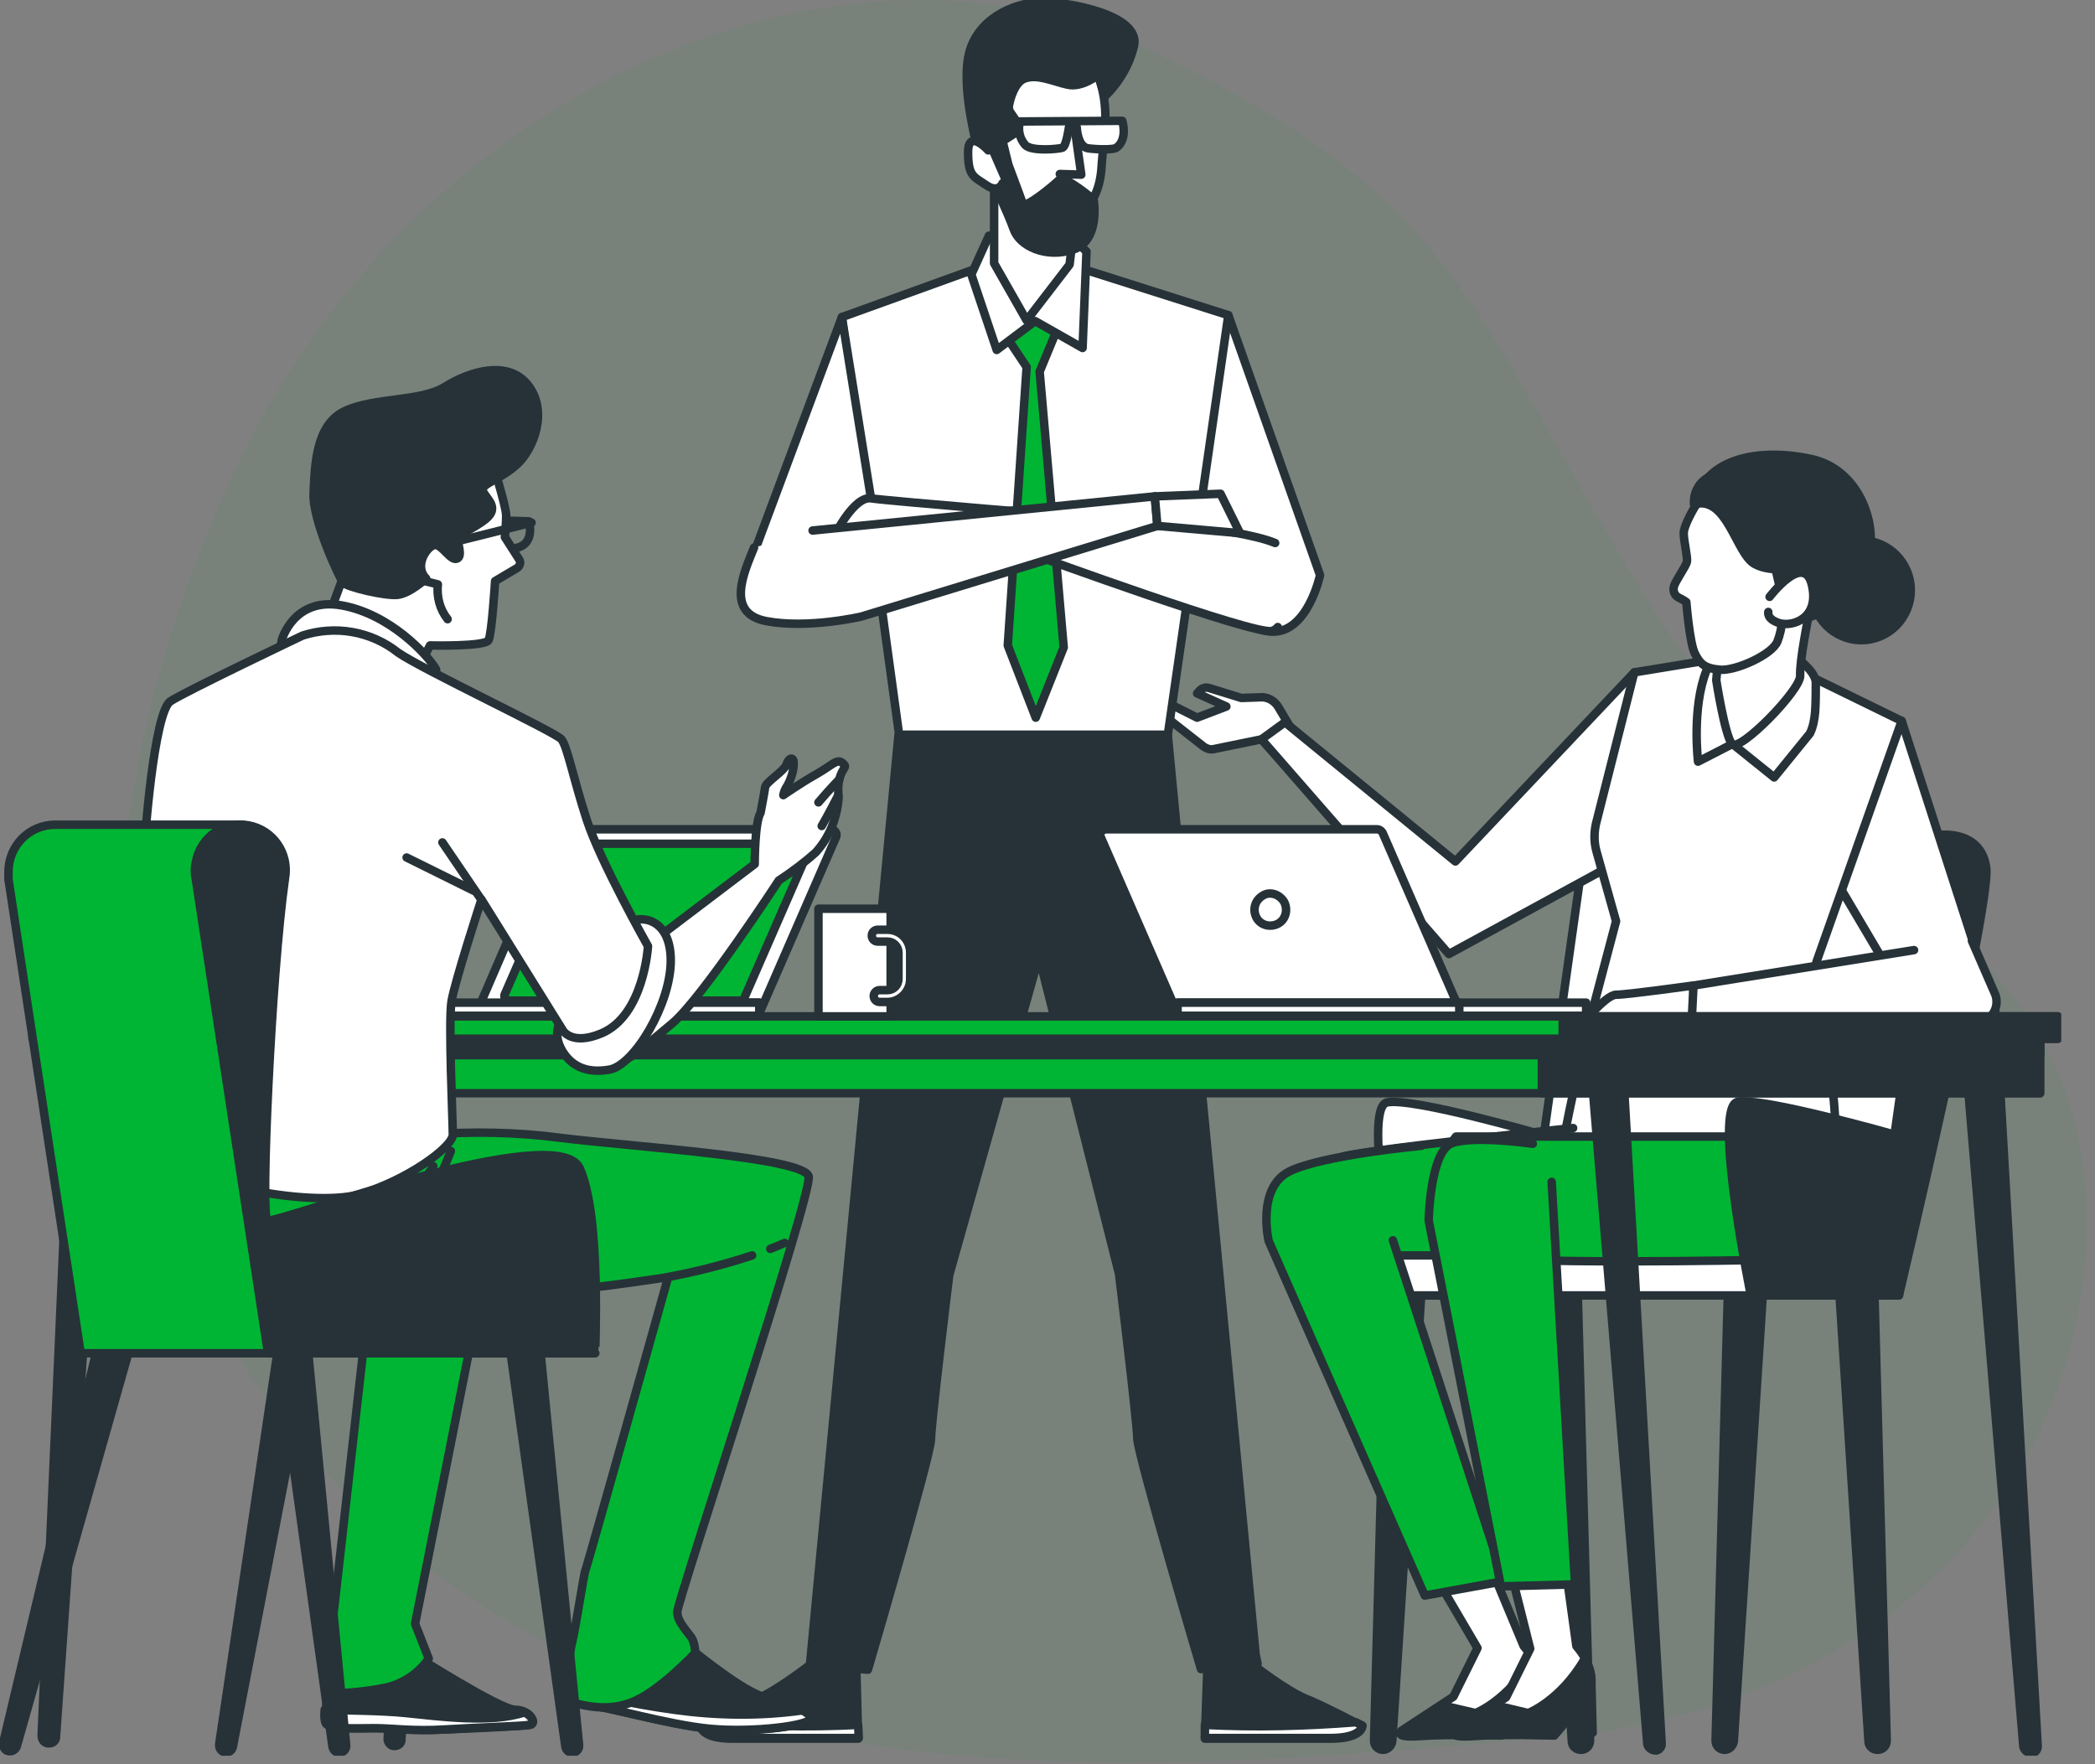 <svg width="247" height="208" viewBox="0 0 247 208" fill="none" xmlns="http://www.w3.org/2000/svg">
<rect x="0" y="0" width="247" height="208" fill="#808080" stroke="none"/>
<g opacity="0.08">
<path opacity="0.08" d="M15.393 129.628C15.393 129.628 22.813 169.761 60.447 191.509C98.074 213.257 144.85 208.069 182.872 204.866C220.893 201.662 246.548 175.855 245.995 142.869C245.442 109.883 215.247 104.797 194.056 70.388C172.864 35.985 172.419 23.675 135.968 6.101C99.517 -11.468 49.988 10.331 28.803 53.241C7.618 96.15 15.393 129.628 15.393 129.628Z" fill="#00B533"/>
<path opacity="0.7" d="M15.393 129.628C15.393 129.628 22.813 169.761 60.447 191.509C98.074 213.257 144.85 208.069 182.872 204.866C220.893 201.662 246.548 175.855 245.995 142.869C245.442 109.883 215.247 104.797 194.056 70.388C172.864 35.985 172.419 23.675 135.968 6.101C99.517 -11.468 49.988 10.331 28.803 53.241C7.618 96.15 15.393 129.628 15.393 129.628Z" fill="#00B533"/>
</g>
<g clip-path="url(#clip0)">
<path d="M207.869 152.115L204.418 205.297C204.341 205.839 203.881 206.303 203.344 206.303C202.73 206.303 202.27 205.839 202.27 205.219C202.27 205.219 202.27 205.219 202.27 205.142L203.727 152.037H207.869V152.115Z" fill="#263238" stroke="#263238" stroke-linecap="round" stroke-linejoin="round"/>
<path d="M216.844 152.115L220.295 205.297C220.295 205.839 220.756 206.303 221.369 206.303C221.983 206.303 222.443 205.839 222.443 205.219L220.986 152.192L216.844 152.115Z" fill="#263238" stroke="#263238" stroke-linecap="round" stroke-linejoin="round"/>
<path d="M181.867 152.115L185.318 205.297C185.318 205.839 185.779 206.303 186.392 206.303C187.006 206.303 187.466 205.839 187.466 205.219L186.009 152.192L181.867 152.115Z" fill="#263238" stroke="#263238" stroke-linecap="round" stroke-linejoin="round"/>
<path d="M167.599 152.115L164.148 205.297C164.071 205.839 163.611 206.303 163.074 206.303C162.46 206.303 162 205.839 162 205.219L163.457 152.192L167.599 152.115Z" fill="#263238" stroke="#263238" stroke-linecap="round" stroke-linejoin="round"/>
<path d="M228.35 98.468C228.35 98.468 193.526 97.152 190.611 97.152C187.696 97.152 187.006 98.468 187.006 98.468L182.02 133.845C182.02 133.845 166.602 129.356 163.534 129.975C160.466 130.594 165.068 152.734 165.068 152.734H182.557L182.864 151.418H222.367L232.875 101.023C232.185 98.7 228.35 98.468 228.35 98.468Z" fill="white" stroke="#263238" stroke-linecap="round" stroke-linejoin="round"/>
<path d="M215.156 120.608C215.156 120.608 218.685 143.832 214.619 146.541C214.006 146.928 210.554 148.941 207.409 148.631C204.878 148.399 186.776 148.631 186.776 148.631C186.776 148.631 184.244 143.832 183.784 140.271C183.324 136.71 187.236 121.46 187.236 121.46L215.156 120.608Z" fill="white" stroke="#263238" stroke-linecap="round" stroke-linejoin="round"/>
<path d="M185.472 132.994C185.472 132.994 159.239 135.704 158.011 136.478C156.784 137.252 151.108 142.206 152.105 145.457C153.102 148.709 150.648 148.941 152.872 149.483C155.097 150.025 187.006 149.947 187.006 149.947" fill="#00B533"/>
<path d="M185.472 132.994C185.472 132.994 159.239 135.704 158.011 136.478C156.784 137.252 151.108 142.206 152.105 145.457C153.102 148.709 150.648 148.941 152.872 149.483C155.097 150.025 187.006 149.947 187.006 149.947" stroke="#263238" stroke-linecap="round" stroke-linejoin="round"/>
<path d="M223.901 148.012H161.617V152.734H223.901V148.012Z" fill="white" stroke="#263238" stroke-linecap="round" stroke-linejoin="round"/>
<path d="M209.173 134H171.665C171.665 134 169.671 136.245 169.44 140.967C169.21 145.689 169.671 146.696 173.122 147.934C176.574 149.173 207.332 148.554 207.332 148.554" fill="#00B533"/>
<path d="M209.173 134H171.665C171.665 134 169.671 136.245 169.44 140.967C169.21 145.689 169.671 146.696 173.122 147.934C176.574 149.173 207.332 148.554 207.332 148.554" stroke="#263238" stroke-linecap="round" stroke-linejoin="round"/>
<path d="M179.642 194.072L175.73 184.705L169.287 185.944L174.196 194.304L171.358 200.033L165.222 204.058C165.222 204.058 164.531 204.755 167.6 204.523C170.668 204.29 177.034 204.523 177.034 204.523L181.023 199.8C181.023 199.8 182.48 197.401 179.642 194.072Z" fill="white" stroke="#263238" stroke-linecap="round" stroke-linejoin="round"/>
<path d="M181.407 198.175L181.56 204.291H180.563L179.259 201.272L181.407 198.175Z" fill="#263238" stroke="#263238" stroke-linecap="round" stroke-linejoin="round"/>
<path d="M177.034 204.6L181.023 199.878C181.023 199.878 182.097 198.098 180.639 195.543C177.801 200.497 173.966 201.968 173.966 201.968L169.977 201.039L165.145 204.213C165.145 204.213 164.455 204.91 167.523 204.678C170.591 204.445 177.034 204.6 177.034 204.6Z" fill="#263238" stroke="#263238" stroke-linecap="round" stroke-linejoin="round"/>
<path d="M164.224 146.232L177.341 186.408L167.983 188.112L149.574 146.309C149.574 146.309 148.116 140.039 152.028 138.103C155.94 136.168 167.599 135.084 167.599 135.084" fill="#00B533"/>
<path d="M164.224 146.232L177.341 186.408L167.983 188.112L149.574 146.309C149.574 146.309 148.116 140.039 152.028 138.103C155.94 136.168 167.599 135.084 167.599 135.084" stroke="#263238" stroke-linecap="round" stroke-linejoin="round"/>
<path d="M206.412 152.657C206.412 152.657 201.886 130.439 204.878 129.898C207.869 129.356 223.364 133.768 223.364 133.768L228.349 98.468C228.349 98.468 233.565 97.617 234.179 102.339C234.716 107.061 223.901 152.657 223.901 152.657H206.412Z" fill="#263238" stroke="#263238" stroke-linecap="round" stroke-linejoin="round"/>
<path d="M153.026 87.243L150.724 83.373C150.264 82.599 149.421 82.134 148.577 82.212L146.352 82.289L142.594 81.128C142.134 80.973 141.597 81.128 141.29 81.592L141.136 81.747L144.588 83.295L141.136 84.611L137.455 82.754C137.148 82.599 136.764 82.676 136.611 82.986C136.381 83.295 136.457 83.76 136.764 83.992L141.903 88.018C142.21 88.25 142.671 88.405 143.054 88.327L148.73 87.166L150.341 88.947L153.026 87.243Z" fill="white" stroke="#263238" stroke-linecap="round" stroke-linejoin="round"/>
<path d="M192.682 79.27L171.588 101.565L151.492 85.153L148.73 87.166L170.821 112.48L189.998 102.029L192.682 79.27Z" fill="white" stroke="#263238" stroke-linecap="round" stroke-linejoin="round"/>
<path d="M224.208 84.999L235.253 119.215L225.742 119.524L216.23 103.423C216.23 103.423 221.6 87.243 224.208 84.999Z" fill="white" stroke="#263238" stroke-linecap="round" stroke-linejoin="round"/>
<path d="M212.165 79.115L224.207 84.999L214.159 113.409L215.31 121.305L187.159 121.382L190.534 108.609L188.233 100.404C187.926 99.32 187.926 98.236 188.156 97.152L192.682 79.27L204.494 77.335L212.165 79.115Z" fill="white" stroke="#263238" stroke-linecap="round" stroke-linejoin="round"/>
<path d="M211.628 77.412C211.628 77.412 214.006 79.038 214.083 80.431C214.083 81.283 214.083 82.754 214.006 83.915C213.929 84.766 213.776 85.695 213.392 86.469L209.174 91.656L204.264 87.708L200.199 89.798C200.199 89.798 199.432 83.45 201.196 79.038C202.96 74.625 210.708 76.328 211.628 77.412Z" fill="white" stroke="#263238" stroke-linecap="round" stroke-linejoin="round"/>
<path d="M215.003 65.181C215.003 65.181 214.006 68.665 213.546 70.987C213.085 73.309 212.165 77.954 212.242 79.657C212.318 81.36 205.031 88.792 204.188 87.708C203.344 86.624 202.347 80.199 202.347 80.199L203.267 69.826C203.19 69.826 212.702 59.22 215.003 65.181Z" fill="white" stroke="#263238" stroke-linecap="round" stroke-linejoin="round"/>
<path d="M199.815 59.762C199.815 59.762 198.511 61.93 198.511 62.859C198.511 63.788 198.972 65.645 198.895 66.187C198.818 66.729 197.514 68.51 197.361 69.129C197.207 69.671 197.438 70.213 197.898 70.445C198.205 70.6 198.511 70.755 198.818 70.987C198.818 70.987 199.202 75.787 199.815 77.025C200.429 78.264 200.966 78.806 202.807 78.96C204.648 79.115 208.943 77.18 209.557 75.632C210.171 74.083 210.247 72.225 210.324 70.058C210.401 67.891 208.867 64.639 207.716 61.62C206.565 58.601 201.81 56.743 199.815 59.762Z" fill="white" stroke="#263238" stroke-linecap="round" stroke-linejoin="round"/>
<path d="M219.452 75.477C222.671 75.477 225.281 72.843 225.281 69.594C225.281 66.344 222.671 63.71 219.452 63.71C216.232 63.71 213.622 66.344 213.622 69.594C213.622 72.843 216.232 75.477 219.452 75.477Z" fill="#263238" stroke="#263238" stroke-linecap="round" stroke-linejoin="round"/>
<path d="M199.739 59.453C199.739 59.453 202.117 57.44 206.335 61.465C210.554 65.491 208.943 71.451 211.781 72.69C214.619 73.928 219.835 67.813 220.449 64.716C221.063 61.62 219.222 55.35 213.546 54.111C207.869 52.872 201.043 53.724 199.739 59.453Z" fill="#263238" stroke="#263238" stroke-linecap="round" stroke-linejoin="round"/>
<path d="M199.739 59.453C199.585 57.672 200.812 56.124 202.5 55.969C202.73 55.969 203.037 55.969 203.267 55.969C207.102 56.201 207.486 62.317 209.48 64.717C211.474 67.116 212.548 66.729 212.548 66.729C212.548 66.729 209.097 67.736 206.872 66.497C204.648 65.258 203.65 58.369 199.739 59.453Z" fill="#263238" stroke="#263238" stroke-linecap="round" stroke-linejoin="round"/>
<path d="M208.636 70.368C208.636 70.368 212.702 65.026 213.622 68.974C214.543 72.922 211.321 73.928 209.787 73.464C208.253 72.999 208.483 72.148 208.483 72.148" fill="white"/>
<path d="M208.636 70.368C208.636 70.368 212.702 65.026 213.622 68.974C214.543 72.922 211.321 73.928 209.787 73.464C208.253 72.999 208.483 72.148 208.483 72.148" stroke="#263238" stroke-linecap="round" stroke-linejoin="round"/>
<path d="M199.586 116.196C199.586 116.196 191.838 117.279 190.534 117.279C189.23 117.279 186.009 121.382 186.009 121.382H200.199L199.586 116.196Z" fill="white" stroke="#263238" stroke-linecap="round" stroke-linejoin="round"/>
<path d="M232.491 110.932L235.253 117.279C235.713 118.595 235.023 119.989 233.719 120.453C233.488 120.531 233.258 120.608 232.952 120.608L199.432 120.763L199.662 116.196L225.665 112.015" fill="white"/>
<path d="M232.491 110.932L235.253 117.279C235.713 118.595 235.023 119.989 233.719 120.453C233.488 120.531 233.258 120.608 232.952 120.608L199.432 120.763L199.662 116.196L225.665 112.015" stroke="#263238" stroke-linecap="round" stroke-linejoin="round"/>
<path d="M187.619 198.175L187.773 204.291H186.776L185.548 201.272L187.619 198.175Z" fill="#263238" stroke="#263238" stroke-linecap="round" stroke-linejoin="round"/>
<path d="M185.855 194.072L184.628 185.17L178.185 185.557L180.409 194.382L177.571 200.11L171.435 204.136C171.435 204.136 170.744 204.832 173.812 204.6C176.881 204.368 183.247 204.6 183.247 204.6L187.236 199.878C187.312 199.878 188.693 197.401 185.855 194.072Z" fill="white" stroke="#263238" stroke-linecap="round" stroke-linejoin="round"/>
<path d="M183.247 204.6L187.236 199.878C187.236 199.878 188.31 198.098 186.852 195.543C184.014 200.497 180.179 201.968 180.179 201.968L176.267 201.039L171.435 204.213C171.435 204.213 170.744 204.91 173.812 204.678C176.881 204.445 183.247 204.6 183.247 204.6Z" fill="#263238" stroke="#263238" stroke-linecap="round" stroke-linejoin="round"/>
<path d="M182.941 139.342L185.702 186.796L176.958 187.028L168.443 143.909C168.443 143.909 168.597 135.704 171.205 134.775C173.813 133.846 180.716 134.852 180.716 134.852" fill="#00B533"/>
<path d="M182.941 139.342L185.702 186.796L176.958 187.028L168.443 143.909C168.443 143.909 168.597 135.704 171.205 134.775C173.813 133.846 180.716 134.852 180.716 134.852" stroke="#263238" stroke-linecap="round" stroke-linejoin="round"/>
<path d="M144.818 37.158L155.634 67.813C155.634 67.813 154.176 74.703 149.881 74.47C145.585 74.238 144.435 68.123 143.284 67.271C142.134 66.419 140.446 59.762 140.446 59.762L144.818 37.158Z" fill="white" stroke="#263238" stroke-linecap="round" stroke-linejoin="round"/>
<path d="M116.821 31.042L99.256 37.39L106.006 86.624H137.685L144.818 37.158L125.796 31.12L116.821 31.042Z" fill="white" stroke="#263238" stroke-linecap="round" stroke-linejoin="round"/>
<path d="M118.509 39.48L121.04 43.273L118.816 76.096L122.114 84.611L125.412 76.328L122.574 43.815L124.875 38.242L121.654 33.984L118.509 39.48Z" fill="#00B533" stroke="#263238" stroke-linecap="round" stroke-linejoin="round"/>
<path d="M122.037 37.854L117.511 41.261L114.52 32.358L116.591 27.791L125.872 27.559L128.097 29.649L127.636 41.028L122.037 37.854Z" fill="white" stroke="#263238" stroke-linecap="round" stroke-linejoin="round"/>
<path d="M126.793 25.469L126.102 31.197L121.04 37.777L117.205 31.042V20.359C117.205 20.359 123.878 22.062 126.793 25.469Z" fill="white" stroke="#263238" stroke-linecap="round" stroke-linejoin="round"/>
<path d="M114.597 13.547C114.597 8.283 118.355 4.103 123.034 4.103C127.713 4.103 130.321 8.593 130.321 13.779C130.321 15.482 129.938 18.347 129.861 19.895C129.631 22.527 128.864 23.611 127.253 26.01C122.19 33.752 118.048 22.372 115.901 18.579C115.057 17.031 114.597 15.328 114.597 13.547Z" fill="white" stroke="#263238" stroke-linecap="round" stroke-linejoin="round"/>
<path d="M126.716 15.173L127.483 20.591L124.952 20.514" fill="white"/>
<path d="M126.716 15.173L127.483 20.591L124.952 20.514" stroke="#263238" stroke-linecap="round" stroke-linejoin="round"/>
<path d="M132.316 14.244L120.273 14.321C119.966 15.25 120.196 16.334 120.887 17.108C121.654 17.882 124.799 17.572 125.259 17.418C125.719 17.263 126.026 15.018 126.026 15.018H126.946C126.946 15.018 127.023 17.34 128.327 17.495C129.631 17.65 131.318 17.65 131.625 17.418C133.006 16.411 132.316 14.244 132.316 14.244Z" fill="white" stroke="#263238" stroke-linecap="round" stroke-linejoin="round"/>
<path d="M116.131 19.43C116.131 19.43 118.815 25.004 119.506 27.017C120.196 29.029 123.341 30.5 126.562 29.416C129.784 28.333 128.94 23.533 128.94 23.533C128.94 23.533 125.489 20.592 124.875 21.211C124.261 21.83 120.81 24.694 120.579 23.998C120.349 23.301 118.892 19.43 118.892 19.43L118.202 16.643L119.659 15.715C120.119 15.328 120.196 14.708 119.812 14.244L119.122 13.237C118.969 13.005 118.892 12.695 118.969 12.386C119.122 11.534 119.659 9.754 120.733 9.289C122.267 8.67 124.108 9.599 125.872 9.986C127.636 10.373 129.477 8.825 129.477 8.825L130.244 11.38C131.932 9.754 133.159 7.664 133.696 5.419C134.54 1.703 125.795 0.232 122.957 0.232C120.119 0.232 115.67 1.78 114.366 5.883C113.062 9.986 115.363 18.734 116.131 19.43Z" fill="#263238" stroke="#263238" stroke-linecap="round" stroke-linejoin="round"/>
<path d="M116.515 17.727C116.515 17.727 114.137 15.095 114.137 17.959C114.137 20.824 114.827 20.824 116.284 21.83C117.742 22.836 118.202 21.598 118.202 21.598" fill="white"/>
<path d="M116.515 17.727C116.515 17.727 114.137 15.095 114.137 17.959C114.137 20.824 114.827 20.824 116.284 21.83C117.742 22.836 118.202 21.598 118.202 21.598" stroke="#263238" stroke-linecap="round" stroke-linejoin="round"/>
<path d="M148.193 196.162H148.27L148.04 195.078L137.685 86.701H105.929L95.497 196.24H95.574L102.324 196.859C102.324 196.859 109.764 171.545 109.764 169.687C109.764 167.829 111.912 150.334 111.912 150.334L122.497 112.789L131.932 150.179C131.932 150.179 134.079 167.674 134.079 169.532C134.079 171.39 141.597 196.781 141.597 196.781L147.963 196.24L148.193 196.162Z" fill="#263238" stroke="#263238" stroke-linecap="round" stroke-linejoin="round"/>
<path d="M95.651 196.162C95.651 196.162 91.585 199.336 89.284 200.265C86.983 201.194 82.611 203.516 82.611 203.516C82.611 203.516 82.611 204.987 86.369 204.987H101.173L100.943 196.162H95.651V196.162Z" fill="#263238" stroke="#263238" stroke-linecap="round" stroke-linejoin="round"/>
<path d="M101.173 203.362C95.267 203.671 89.284 203.516 83.378 203.052L82.611 203.439C82.611 203.439 82.611 204.91 86.369 204.91H101.25L101.173 203.362Z" fill="white" stroke="#263238" stroke-linecap="round" stroke-linejoin="round"/>
<path d="M147.58 196.162C147.58 196.162 151.645 199.336 153.946 200.265C156.247 201.194 160.62 203.516 160.62 203.516C160.62 203.516 160.62 204.987 156.861 204.987H142.057L142.364 196.162H147.58Z" fill="#263238" stroke="#263238" stroke-linecap="round" stroke-linejoin="round"/>
<path d="M142.057 203.362C147.963 203.671 153.946 203.516 159.853 203.052L160.62 203.439C160.62 203.439 160.62 204.91 156.861 204.91H142.057V203.362Z" fill="white" stroke="#263238" stroke-linecap="round" stroke-linejoin="round"/>
<path d="M99.256 37.39L87.52 68.897H98.719L102.938 60.304L99.256 37.39Z" fill="white" stroke="#263238" stroke-linecap="round" stroke-linejoin="round"/>
<path d="M150.341 64.02C145.662 62.084 130.628 61.078 129.861 61.078C129.094 61.078 104.702 59.065 102.708 58.756C100.713 58.446 98.412 63.091 98.412 63.091L108.997 62.781L121.884 65.413C121.884 65.413 147.963 74.935 149.958 74.393C150.188 74.316 150.495 74.161 150.648 73.929" fill="white"/>
<path d="M150.341 64.02C145.662 62.084 130.628 61.078 129.861 61.078C129.094 61.078 104.702 59.065 102.708 58.756C100.713 58.446 98.412 63.091 98.412 63.091L108.997 62.781L121.884 65.413C121.884 65.413 147.963 74.935 149.958 74.393C150.188 74.316 150.495 74.161 150.648 73.929" stroke="#263238" stroke-linecap="round" stroke-linejoin="round"/>
<path d="M95.804 62.549L136.151 58.523L136.457 62.007L101.557 72.69C101.557 72.69 95.267 74.161 90.358 73.232C85.449 72.303 87.75 67.426 88.901 64.562" fill="white"/>
<path d="M95.804 62.549L136.151 58.523L136.457 62.007L101.557 72.69C101.557 72.69 95.267 74.161 90.358 73.232C85.449 72.303 87.75 67.426 88.901 64.562" stroke="#263238" stroke-linecap="round" stroke-linejoin="round"/>
<path d="M136.151 58.523L143.898 58.214L146.199 62.858L136.458 62.007L136.151 58.523Z" fill="white" stroke="#263238" stroke-linecap="round" stroke-linejoin="round"/>
<path d="M187.62 126.414L194.216 205.607C194.293 206.071 194.753 206.381 195.213 206.381C195.213 206.381 195.213 206.381 195.29 206.381C195.674 206.303 195.98 205.916 195.904 205.452L191.378 126.491L187.62 126.414Z" fill="#263238" stroke="#263238" stroke-linecap="round" stroke-linejoin="round"/>
<path d="M231.878 126.414L238.551 205.916C238.628 206.381 239.088 206.69 239.548 206.69H239.625C240.009 206.613 240.315 206.226 240.239 205.761L235.713 126.491L231.878 126.414Z" fill="#263238" stroke="#263238" stroke-linecap="round" stroke-linejoin="round"/>
<path d="M49.168 126.414L45.716 204.91C45.639 205.297 45.946 205.761 46.33 205.839C46.79 205.916 47.25 205.684 47.327 205.22C47.327 205.22 47.327 205.142 47.327 205.065L52.926 126.414H49.168V126.414Z" fill="#263238" stroke="#263238" stroke-linecap="round" stroke-linejoin="round"/>
<path d="M8.361 126.414L4.909 204.6C4.909 205.065 5.139 205.452 5.6 205.529C6.06 205.607 6.52 205.374 6.597 204.91V204.833L12.119 126.414H8.361Z" fill="#263238" stroke="#263238" stroke-linecap="round" stroke-linejoin="round"/>
<path d="M240.545 122.079H5.906V128.891H240.545V122.079Z" fill="#00B533" stroke="#263238" stroke-linecap="round" stroke-linejoin="round"/>
<path d="M240.545 122.079H5.906V124.401H240.545V122.079Z" fill="#263238" stroke="#263238" stroke-linecap="round" stroke-linejoin="round"/>
<path d="M240.469 122.079H181.79V128.891H240.469V122.079Z" fill="#263238" stroke="#263238" stroke-linecap="round" stroke-linejoin="round"/>
<path d="M242.617 119.834H3.835V122.466H242.617V119.834Z" fill="#00B533" stroke="#263238" stroke-linecap="round" stroke-linejoin="round"/>
<path d="M242.617 119.834H184.245V122.466H242.617V119.834Z" fill="#263238" stroke="#263238" stroke-linecap="round" stroke-linejoin="round"/>
<path d="M56.992 119.524H89.054C89.284 119.524 89.514 119.369 89.668 119.137L98.566 98.7C98.719 98.391 98.566 98.004 98.259 97.849C98.182 97.849 98.105 97.772 98.028 97.772H65.889C65.659 97.772 65.429 97.926 65.352 98.159L56.531 118.595C56.378 118.905 56.531 119.292 56.838 119.447C56.838 119.524 56.915 119.524 56.992 119.524Z" fill="white" stroke="#263238" stroke-linecap="round" stroke-linejoin="round"/>
<path d="M59.983 117.976H87.29C87.52 117.976 87.674 117.821 87.75 117.666L95.344 100.249C95.498 100.016 95.344 99.629 95.114 99.552C95.037 99.475 94.961 99.475 94.884 99.475H67.577C67.347 99.475 67.194 99.629 67.117 99.784L59.523 117.202C59.37 117.434 59.523 117.821 59.83 117.899C59.907 117.976 59.907 117.976 59.983 117.976Z" fill="#00B533" stroke="#263238" stroke-linecap="round" stroke-linejoin="round"/>
<path d="M89.514 118.208H41.344V119.756H89.514V118.208Z" fill="white" stroke="#263238" stroke-linecap="round" stroke-linejoin="round"/>
<path d="M89.514 118.208H66.196V119.756H89.514V118.208Z" fill="white" stroke="#263238" stroke-linecap="round" stroke-linejoin="round"/>
<path d="M105.009 107.138H96.495V119.834H105.009V107.138Z" fill="white" stroke="#263238" stroke-linecap="round" stroke-linejoin="round"/>
<path d="M104.625 118.131H103.705C103.321 118.131 103.014 117.821 103.014 117.434C103.014 117.047 103.321 116.737 103.705 116.737H104.625C105.392 116.737 105.929 116.118 105.929 115.421V112.325C105.929 111.551 105.315 111.009 104.625 111.009H103.475C103.091 111.009 102.784 110.699 102.784 110.312C102.784 109.925 103.091 109.615 103.475 109.615H104.625C106.159 109.615 107.31 110.854 107.31 112.325V115.421C107.31 116.892 106.082 118.131 104.625 118.131Z" fill="white" stroke="#263238" stroke-linecap="round" stroke-linejoin="round"/>
<path d="M171.281 119.524H139.219C138.989 119.524 138.759 119.369 138.682 119.137L129.784 98.7C129.631 98.391 129.784 98.004 130.091 97.849C130.168 97.849 130.245 97.772 130.321 97.772H162.384C162.614 97.772 162.844 97.926 162.997 98.159L171.895 118.595C172.049 118.905 171.895 119.292 171.588 119.447C171.512 119.524 171.358 119.524 171.281 119.524Z" fill="white" stroke="#263238" stroke-linecap="round" stroke-linejoin="round"/>
<path d="M187.006 118.208H138.835V119.756H187.006V118.208Z" fill="white" stroke="#263238" stroke-linecap="round" stroke-linejoin="round"/>
<path d="M172.049 118.208H138.835V119.756H172.049V118.208Z" fill="white" stroke="#263238" stroke-linecap="round" stroke-linejoin="round"/>
<path d="M151.415 106.364C151.875 107.293 151.568 108.454 150.648 108.919C149.728 109.383 148.577 109.074 148.117 108.145C147.656 107.216 147.963 106.132 148.884 105.59C149.728 105.048 150.878 105.435 151.415 106.364Z" fill="white" stroke="#263238" stroke-linecap="round" stroke-linejoin="round"/>
<path d="M14.65 101.255C14.65 101.255 17.028 106.287 17.259 107.603C17.489 108.919 17.795 111.628 16.798 112.867C15.571 114.338 14.42 113.177 14.42 113.177C14.42 113.177 11.275 112.402 11.275 109.693C11.275 106.984 11.045 103.345 11.045 103.345L14.65 101.255Z" fill="white" stroke="#263238" stroke-linecap="round" stroke-linejoin="round"/>
<path d="M12.043 109.151L16.492 110.312" stroke="#263238" stroke-linecap="round" stroke-linejoin="round"/>
<path d="M13.117 106.132L14.344 108.145C14.344 108.145 11.429 113.177 12.963 111.861C14.497 110.545 17.489 108.919 17.182 107.603C16.722 106.21 16.185 104.894 15.418 103.578" fill="white"/>
<path d="M13.117 106.132L14.344 108.145C14.344 108.145 11.429 113.177 12.963 111.861C14.497 110.545 17.489 108.919 17.182 107.603C16.722 106.21 16.185 104.894 15.418 103.578" stroke="#263238" stroke-linecap="round" stroke-linejoin="round"/>
<path d="M57.759 53.569C57.759 53.569 59.676 59.607 59.676 60.769C59.676 61.62 59.6 62.472 59.523 63.323L61.21 65.955C61.441 66.342 61.287 66.729 60.98 66.962L58.372 68.51C58.372 68.51 57.989 74.703 57.605 75.477C57.222 76.251 50.702 76.096 50.702 76.096L48.554 80.199L37.585 75.864L40.5 67.89L39.887 55.892C39.887 55.892 46.637 49.853 57.759 53.569Z" fill="white" stroke="#263238" stroke-linecap="round" stroke-linejoin="round"/>
<path d="M50.242 68.2C50.242 68.2 48.324 69.98 46.867 70.135C45.409 70.29 40.807 69.206 40.423 68.664C40.04 68.122 36.818 61.388 36.972 58.136C37.125 54.885 37.202 50.085 40.653 48.46C44.105 46.834 49.628 47.376 52.466 45.596C55.304 43.815 59.906 42.344 62.284 45.441C64.662 48.537 62.898 52.95 60.98 54.73C59.062 56.511 56.685 57.053 56.915 57.827C57.145 58.601 58.602 59.53 57.758 60.691C56.915 61.852 53.923 63.013 53.923 63.478C53.923 63.942 54.614 65.645 53.847 65.877C53.08 66.11 52.159 64.252 51.315 64.252C50.472 64.252 48.707 66.652 50.242 68.2Z" fill="#263238" stroke="#263238" stroke-linecap="round" stroke-linejoin="round"/>
<path d="M50.088 68.51L51.623 68.897C51.469 70.368 51.853 71.838 52.773 73" fill="white"/>
<path d="M50.088 68.51L51.623 68.897C51.469 70.368 51.853 71.838 52.773 73" stroke="#263238" stroke-linecap="round" stroke-linejoin="round"/>
<path d="M51.852 64.329L62.668 61.62" stroke="#263238" stroke-linecap="round" stroke-linejoin="round"/>
<path d="M59.906 61.388L62.361 61.465C62.361 61.465 63.205 64.252 60.673 64.639" stroke="#263238" stroke-linecap="round" stroke-linejoin="round"/>
<path d="M49.014 195.233C49.014 195.233 58.986 201.581 60.75 201.581C62.514 201.581 63.358 203.207 62.514 203.362C61.67 203.516 56.224 203.749 52.543 203.903C48.861 204.058 46.406 203.749 44.335 203.749C42.264 203.749 39.81 203.903 38.736 203.362C37.662 202.82 39.426 196.781 39.426 195.775C39.426 194.769 47.787 194.537 49.014 195.233Z" fill="#263238" stroke="#263238" stroke-linecap="round" stroke-linejoin="round"/>
<path d="M61.824 201.891C57.912 203.207 51.699 202.355 47.864 201.968C44.872 201.658 40.193 201.658 38.276 201.581C38.199 202.51 38.276 203.207 38.583 203.362C39.656 203.903 42.111 203.749 44.182 203.749C46.253 203.749 48.708 204.136 52.389 203.903C56.071 203.671 61.517 203.516 62.361 203.362C63.128 203.284 62.821 202.355 61.824 201.891Z" fill="white" stroke="#263238" stroke-linecap="round" stroke-linejoin="round"/>
<path d="M56.838 151.573L48.938 191.44L50.549 195.543C49.398 197.246 47.557 198.485 45.563 198.949C43.338 199.414 41.037 199.646 38.736 199.646C38.736 199.646 37.892 195.233 38.429 194.692C38.966 194.15 39.12 192.06 39.12 192.06L43.645 151.96L56.838 151.573Z" fill="#00B533" stroke="#263238" stroke-linecap="round" stroke-linejoin="round"/>
<path d="M80.847 193.918C80.847 193.918 86.983 199.027 89.744 199.956C92.506 200.885 95.497 201.736 95.497 202.588C95.497 203.439 88.824 204.368 83.761 203.826C78.699 203.284 70.952 201.039 69.264 201.039C67.577 201.039 67.884 196.472 67.884 195.698C67.884 194.924 76.475 189.35 80.847 193.918Z" fill="#263238" stroke="#263238" stroke-linecap="round" stroke-linejoin="round"/>
<path d="M95.574 202.587C95.574 202.278 95.191 201.968 94.577 201.659C89.591 202.355 84.452 202.278 79.466 201.581C74.404 200.884 70.185 199.878 68.037 199.336C68.191 200.265 68.574 201.039 69.264 201.039C71.029 201.039 78.699 203.362 83.761 203.826C88.824 204.291 95.574 203.439 95.574 202.587Z" fill="white" stroke="#263238" stroke-linecap="round" stroke-linejoin="round"/>
<path d="M50.395 133.768C55.611 133.381 60.904 133.458 66.119 134.155C75.017 135.239 94.96 136.478 95.344 138.722C95.727 140.967 79.85 188.808 79.85 190.047C79.85 191.285 81.23 192.524 81.614 193.221C81.844 193.685 81.921 194.227 81.997 194.846C81.997 194.846 77.702 199.491 74.403 200.73C71.105 201.968 68.267 200.807 67.577 200.807C66.886 200.807 66.886 196.007 67.423 193.763C67.96 191.518 68.804 185.634 69.034 185.092C69.264 184.55 78.776 150.567 78.776 150.567C78.776 150.567 52.696 154.824 37.125 153.044C21.554 151.263 19.943 148.786 19.099 145.07C18.256 141.354 19.943 133.923 19.943 133.923L50.395 133.768Z" fill="#00B533" stroke="#263238" stroke-linecap="round" stroke-linejoin="round"/>
<path d="M48.401 145.225C48.017 145.767 47.633 146.231 47.25 146.696" stroke="#263238" stroke-linecap="round" stroke-linejoin="round"/>
<path d="M53.156 135.704C52.159 138.258 51.009 140.735 49.705 143.135" stroke="#263238" stroke-linecap="round" stroke-linejoin="round"/>
<path d="M51.085 137.484C48.938 140.967 45.793 143.754 41.958 145.225" stroke="#263238" stroke-linecap="round" stroke-linejoin="round"/>
<path d="M90.818 147.238C91.432 147.006 91.969 146.774 92.506 146.541Z" fill="white"/>
<path d="M90.818 147.238C91.432 147.006 91.969 146.774 92.506 146.541" stroke="#263238" stroke-linecap="round" stroke-linejoin="round"/>
<path d="M78.699 150.566C82.074 149.947 85.373 149.095 88.671 148.012Z" fill="white"/>
<path d="M78.699 150.566C82.074 149.947 85.373 149.095 88.671 148.012" stroke="#263238" stroke-linecap="round" stroke-linejoin="round"/>
<path d="M98.949 91.888C99.333 90.418 99.947 90.495 99.409 90.031C98.719 89.334 98.182 90.185 96.265 91.269C94.347 92.353 92.353 93.746 92.353 93.746C92.429 93.359 92.583 92.972 92.813 92.662C93.273 91.811 93.58 90.882 93.58 89.953C93.58 89.179 92.966 89.334 92.736 90.108C92.506 90.882 90.282 92.198 90.205 92.817C90.128 93.437 89.668 95.836 89.668 95.836C88.978 96.92 88.978 101.875 88.978 101.875L74.787 112.635L67.577 121.15C67.577 121.15 70.722 126.259 72.486 125.563C74.25 124.866 75.094 124.169 79.313 120.608C82.841 117.589 91.816 103.81 91.816 103.81C93.35 102.803 94.807 101.72 96.188 100.481C97.799 98.701 98.719 96.378 98.873 93.978C98.796 93.204 98.796 92.508 98.949 91.888Z" fill="white" stroke="#263238" stroke-linecap="round" stroke-linejoin="round"/>
<path d="M33.213 75.477C33.213 75.477 34.594 70.368 40.27 71.374C45.946 72.38 50.395 77.18 51.392 78.883C52.389 80.586 32.83 78.186 32.83 78.186L33.213 75.477Z" fill="white" stroke="#263238" stroke-linecap="round" stroke-linejoin="round"/>
<path d="M66.273 120.144C66.273 120.144 64.969 121.614 66.273 123.859C67.193 125.408 68.804 126.646 71.872 126.104C74.787 125.562 79.083 118.363 79.083 113.254C79.083 108.145 75.401 107.835 74.02 108.841C72.639 109.848 66.273 120.144 66.273 120.144Z" fill="white" stroke="#263238" stroke-linecap="round" stroke-linejoin="round"/>
<path d="M35.668 74.935C35.668 74.935 22.015 81.437 20.097 82.676C18.179 83.915 16.952 99.242 16.952 101.952C16.952 104.661 18.87 130.594 19.407 135.007C19.944 139.419 36.742 142.438 42.341 140.812C47.941 139.187 53.387 135.239 53.387 133.768C53.387 132.297 52.85 120.376 53.233 118.053C53.617 115.731 56.762 106.054 56.762 106.054L66.35 121.459C66.35 121.459 67.347 123.317 70.875 121.846C75.938 119.756 76.398 111.551 76.398 111.551C76.398 111.551 70.799 101.642 69.188 96.688C67.577 91.733 66.887 88.017 66.197 87.166C65.506 86.314 49.705 78.883 46.944 76.947C43.722 74.393 39.503 73.696 35.668 74.935Z" fill="white" stroke="#263238" stroke-linecap="round" stroke-linejoin="round"/>
<path d="M56.685 105.977L52.159 99.32" stroke="#263238" stroke-linecap="round" stroke-linejoin="round"/>
<path d="M55.918 105.048L47.94 101.1" stroke="#263238" stroke-linecap="round" stroke-linejoin="round"/>
<path d="M32.216 155.753L39.196 205.916C39.273 206.381 39.656 206.69 40.116 206.613H40.193C40.577 206.535 40.883 206.148 40.807 205.684L35.898 154.902L32.216 155.753Z" fill="#263238" stroke="#263238" stroke-linecap="round" stroke-linejoin="round"/>
<path d="M12.12 156.14L0.384 205.452C0.307 205.916 0.537 206.381 0.997 206.458H1.074C1.458 206.535 1.918 206.226 1.994 205.839L15.571 157.998L12.12 156.14Z" fill="#263238" stroke="#263238" stroke-linecap="round" stroke-linejoin="round"/>
<path d="M33.29 155.521L25.85 205.607C25.773 206.071 26.08 206.536 26.54 206.613H26.617C27 206.613 27.384 206.381 27.46 205.916L36.895 157.069L33.29 155.521Z" fill="#263238" stroke="#263238" stroke-linecap="round" stroke-linejoin="round"/>
<path d="M59.676 155.753L66.656 205.916C66.733 206.381 67.117 206.69 67.577 206.613H67.654C68.037 206.535 68.344 206.148 68.267 205.684L63.281 154.902L59.676 155.753Z" fill="#263238" stroke="#263238" stroke-linecap="round" stroke-linejoin="round"/>
<path d="M0.998 103.655L9.512 159.546H70.032C70.032 159.546 70.952 143.445 68.267 137.793C65.583 132.142 32.676 144.296 31.449 143.986C30.605 143.754 31.91 114.957 33.52 103.655C33.98 100.636 31.833 97.771 28.841 97.307C28.611 97.307 28.304 97.23 28.074 97.23H6.52C3.452 97.23 0.998 99.707 0.998 102.803C0.998 103.113 0.998 103.345 0.998 103.655Z" fill="#00B533" stroke="#263238" stroke-linecap="round" stroke-linejoin="round"/>
<path d="M68.344 137.716C65.659 131.988 32.753 144.219 31.526 143.909C30.682 143.677 31.986 114.88 33.597 103.577C34.134 100.636 32.216 97.849 29.301 97.307C26.387 96.765 23.625 98.7 23.088 101.642C22.935 102.339 22.935 102.958 23.088 103.655L31.602 159.546H70.185C70.108 159.546 70.952 143.445 68.344 137.716Z" fill="#263238" stroke="#263238" stroke-linecap="round" stroke-linejoin="round"/>
<path d="M98.949 91.888C98.949 91.888 97.952 92.894 96.495 94.598Z" fill="white"/>
<path d="M98.949 91.888C98.949 91.888 97.952 92.894 96.495 94.598" stroke="#263238" stroke-linecap="round" stroke-linejoin="round"/>
<path d="M98.796 93.823C98.796 93.823 97.568 96.223 96.878 97.384Z" fill="white"/>
<path d="M98.796 93.823C98.796 93.823 97.568 96.223 96.878 97.384" stroke="#263238" stroke-linecap="round" stroke-linejoin="round"/>
</g>
<defs>
<clipPath id="clip0">
<rect width="243" height="207" fill="white"/>
</clipPath>
</defs>
</svg>
